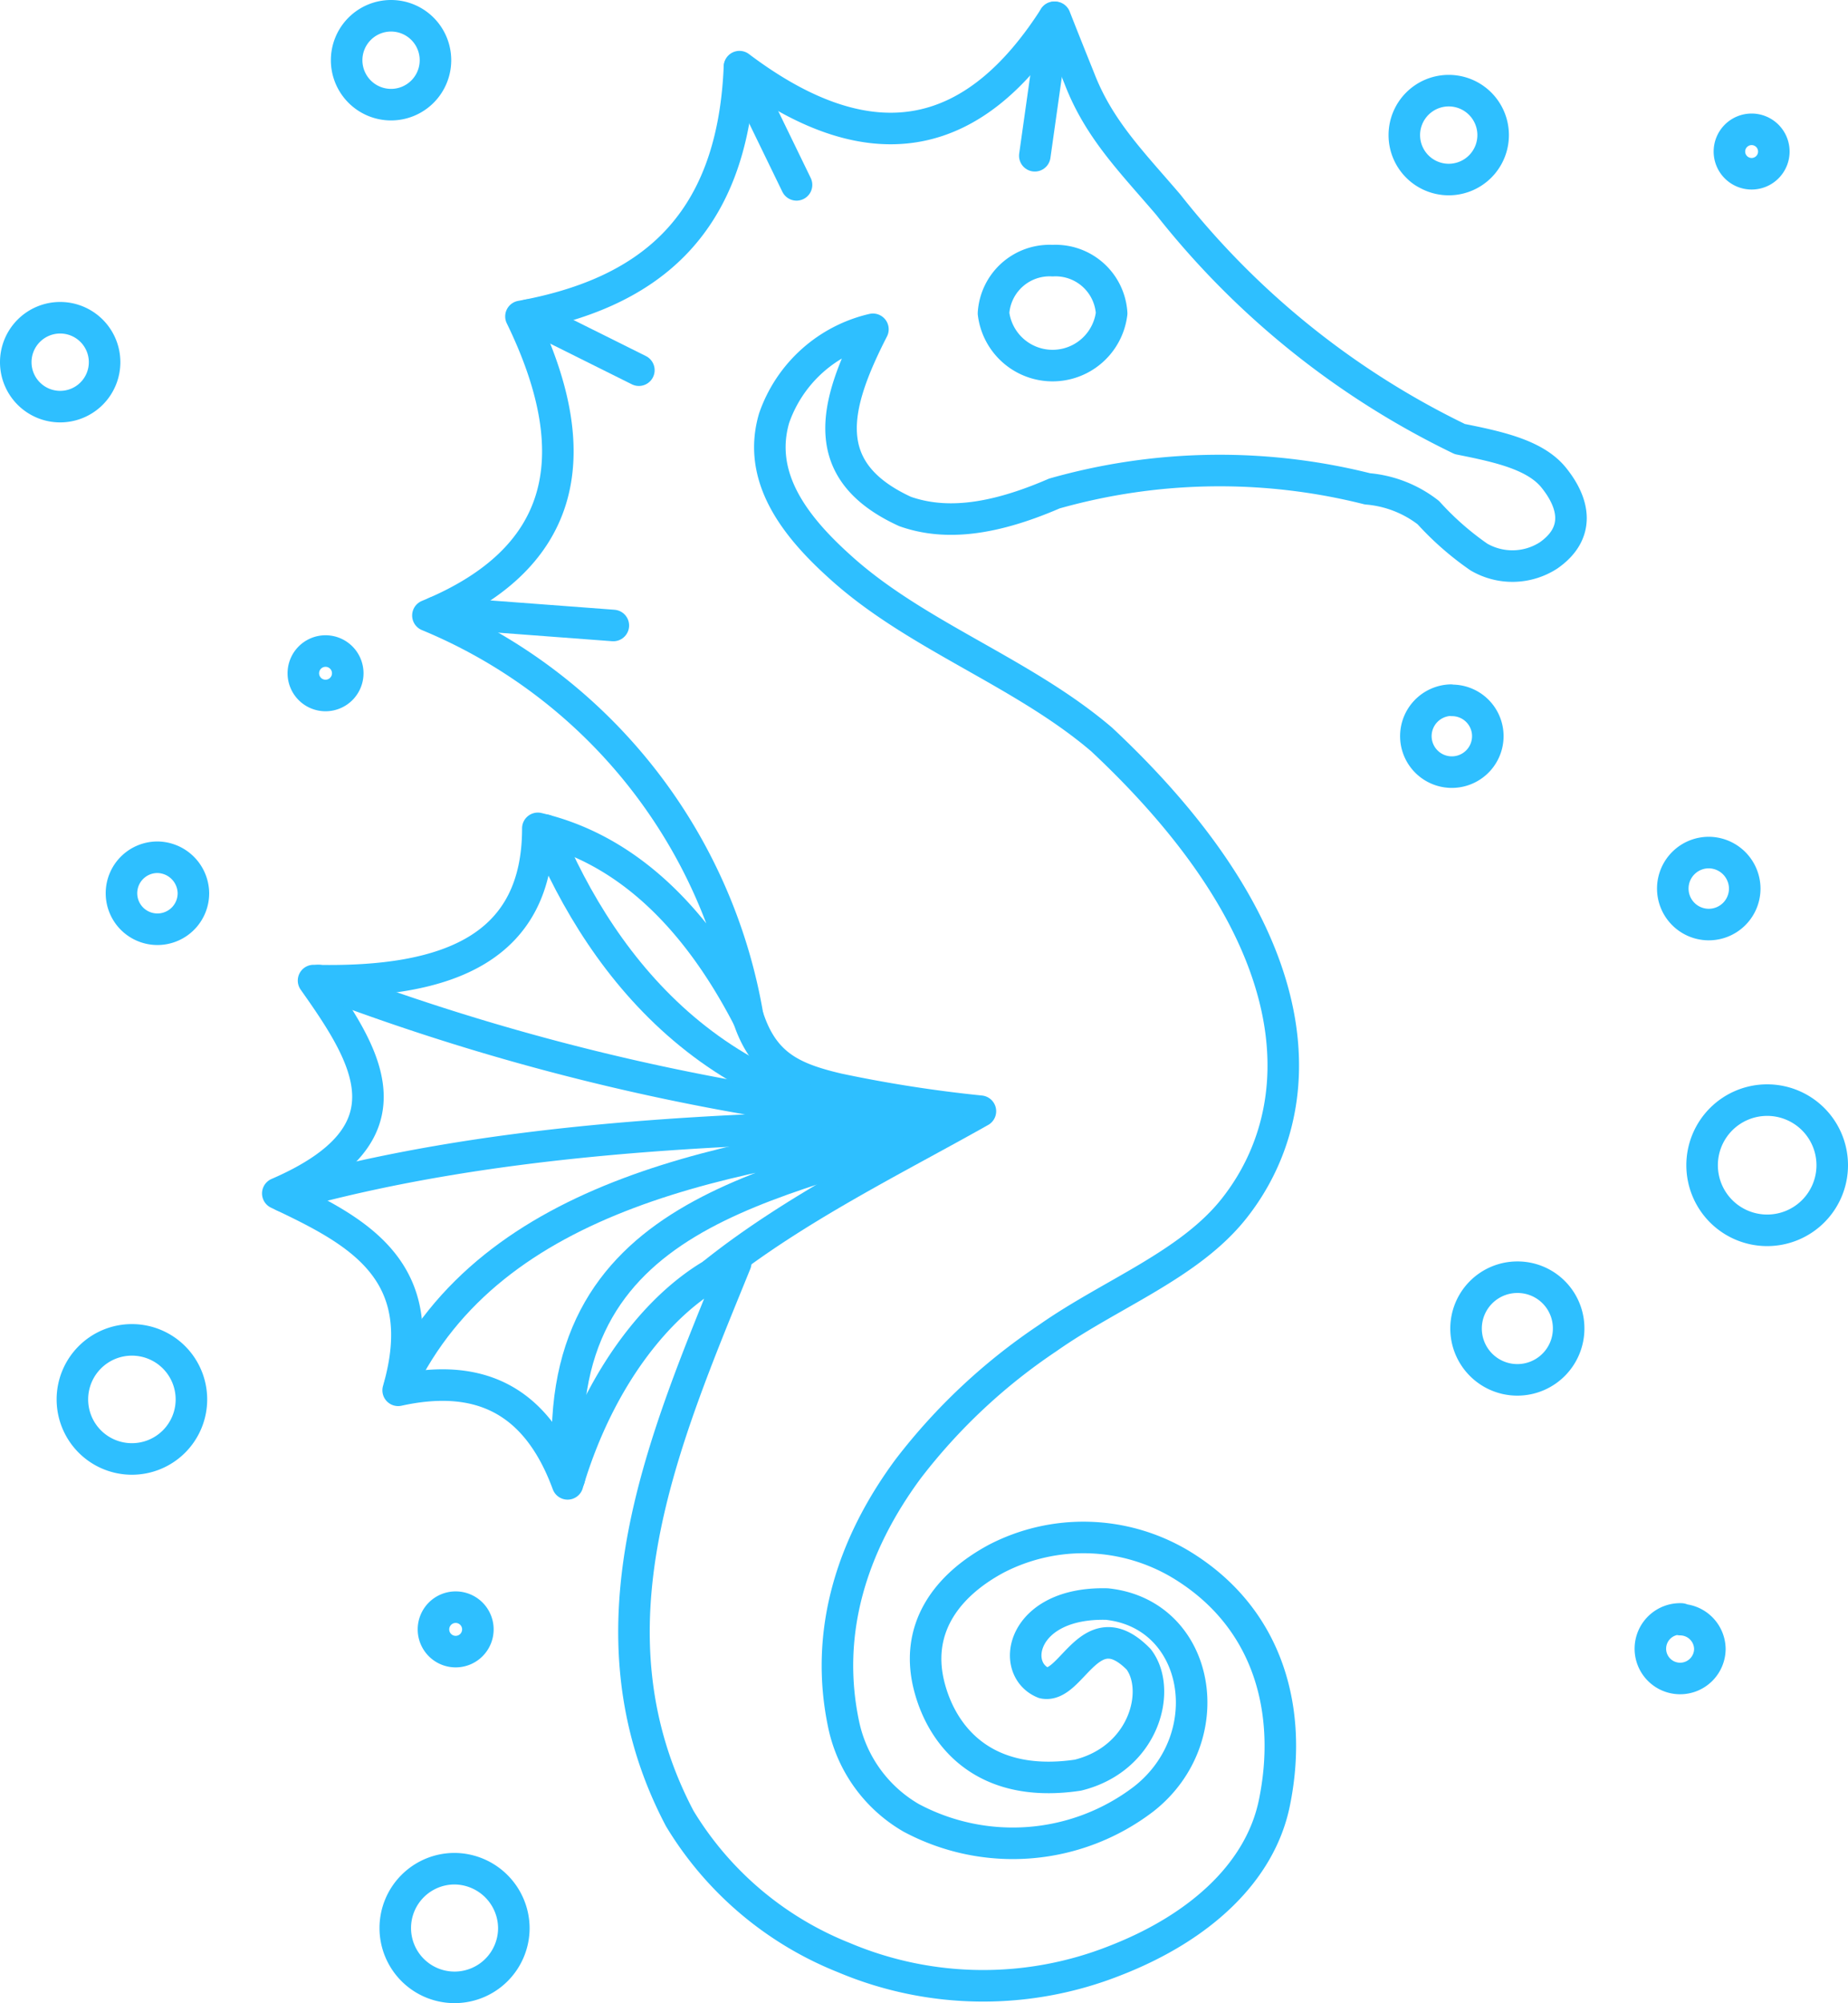 <svg xmlns="http://www.w3.org/2000/svg" viewBox="0 0 83.22 90.15"><defs><style>.cls-1{fill:none;stroke:#2ebfff;stroke-linecap:round;stroke-linejoin:round;stroke-width:1.42px;}</style></defs><g id="Layer_2" data-name="Layer 2"><g id="Layer_1-2" data-name="Layer 1"><g id="Warstwa_2" data-name="Warstwa 2"><g id="Warstwa_1-2" data-name="Warstwa 1-2"><path class="cls-1" d="M47.4,11.73a2.53,2.53,0,0,0-2.66,2.37,2.68,2.68,0,0,0,5.32,0A2.53,2.53,0,0,0,47.4,11.73Z"/><path class="cls-1" d="M47.48.78C44,6.22,39.43,7.62,33.3,3,33,10.37,29,13.23,23.46,14.24c3.18,6.53,1.8,11-4.19,13.46A23.85,23.85,0,0,1,33.68,45.79c-2.77-5.34-6.16-7.74-9.46-8.51,0,5.28-3.86,7-10.1,6.85,2.45,3.46,4.61,6.89-1.61,9.58,3.55,1.68,7,3.43,5.42,8.86,3.46-.76,6.17.24,7.63,4.21,1.6-5.38,4.78-8.85,7.57-9.94-3.25,8-7,16.49-2.52,25A15.2,15.2,0,0,0,38,88.1a16.13,16.13,0,0,0,12.23.13c3.85-1.5,6.53-4,7.16-7.1.82-4-.16-8.29-4.24-10.74a8.54,8.54,0,0,0-8.27-.25c-2.28,1.22-3.75,3.21-3,5.88.61,2.19,2.49,4.49,6.66,3.87,3-.74,3.78-3.84,2.74-5.21-2.19-2.24-3,1.32-4.28,1.06-1.56-.63-1-3.65,2.85-3.55,4.22.45,5.17,6,1.67,8.76a9.71,9.71,0,0,1-10.49.86A6.36,6.36,0,0,1,38,77.65c-.89-4.15.34-8.09,2.9-11.55a26.39,26.39,0,0,1,6.28-5.88c2.84-2,6.42-3.3,8.43-5.88,3.38-4.32,3.82-11.87-6-21.06C46,30.2,41.19,28.6,37.76,25.45c-2-1.81-3.67-4-2.9-6.63a6.18,6.18,0,0,1,4.45-4c-1.77,3.46-2.52,6.38,1.45,8.2,1.6.56,3.65.52,6.72-.81A27.3,27.3,0,0,1,61.58,22a5.17,5.17,0,0,1,2.74,1.07,13.19,13.19,0,0,0,2.28,2A3,3,0,0,0,69.73,25c1.44-1,1.2-2.34.2-3.55-.85-1-2.49-1.35-4.19-1.69A37.4,37.4,0,0,1,52.61,9.21c-1.65-1.93-3.12-3.39-4-5.67-.37-.92-.74-1.84-1.1-2.76Z"/><path class="cls-1" d="M33.69,45.79c.7,2.14,2,2.74,4.05,3.22a60.55,60.55,0,0,0,6.41,1c-3.85,2.17-8.35,4.37-12,7.28"/><path class="cls-1" d="M12.77,53.83c8.92-2.53,19.11-3.11,30.07-3.2a103.78,103.78,0,0,1-28.5-6.5"/><path class="cls-1" d="M25.64,66.53c-1.15-12.2,9.55-13.12,17.2-15.9C33,51.91,22.16,53.63,18,62.36"/><path class="cls-1" d="M24.55,37.36c2.63,6.34,7.91,13.06,18.29,13.27"/><line class="cls-1" x1="23.79" y1="14.18" x2="28.77" y2="16.66"/><line class="cls-1" x1="33.3" y1="3.03" x2="35.87" y2="8.32"/><line class="cls-1" x1="19.63" y1="27.55" x2="27.62" y2="28.15"/><line class="cls-1" x1="47.48" y1="0.78" x2="46.6" y2="7.01"/><path class="cls-1" d="M2.71,14.3a2,2,0,1,0,2,2h0A2,2,0,0,0,2.71,14.3Z"/><path class="cls-1" d="M14.66,29.3a1,1,0,1,0,1,1A1,1,0,0,0,14.66,29.3Z"/><path class="cls-1" d="M5.94,60.3A2.68,2.68,0,1,0,8.62,63a2.68,2.68,0,0,0-2.68-2.7Z"/><path class="cls-1" d="M7.09,38.58A1.62,1.62,0,1,0,8.71,40.2h0A1.64,1.64,0,0,0,7.09,38.58ZM77,38.37A1.62,1.62,0,1,0,78.57,40,1.63,1.63,0,0,0,77,38.37Z"/><path class="cls-1" d="M79.58,49.51a2.93,2.93,0,1,0,2.93,2.93,2.93,2.93,0,0,0-2.93-2.93Z"/><path class="cls-1" d="M17.61.71a2,2,0,1,0,2,2A2,2,0,0,0,17.61.71Z"/><path class="cls-1" d="M20.47,84.1a2.67,2.67,0,1,0,2.67,2.67h0A2.69,2.69,0,0,0,20.47,84.1Z"/><path class="cls-1" d="M20.52,72.33a1,1,0,1,0,1,1A1,1,0,0,0,20.52,72.33ZM78.88,5.82a1,1,0,1,0,1,1A1,1,0,0,0,78.88,5.82Z"/><path class="cls-1" d="M65.33,31.51A1.62,1.62,0,1,0,67,33.13h0a1.61,1.61,0,0,0-1.61-1.61Z"/><path class="cls-1" d="M68.33,57.48a2.31,2.31,0,1,0,2.31,2.31h0A2.3,2.3,0,0,0,68.33,57.48Z"/><path class="cls-1" d="M65.24,4.08a2,2,0,1,0,2,2A2,2,0,0,0,65.24,4.08Z"/><path class="cls-1" d="M75.71,72.86A1.34,1.34,0,1,0,77,74.22v0a1.34,1.34,0,0,0-1.33-1.33h0Z"/></g></g></g></g></svg>